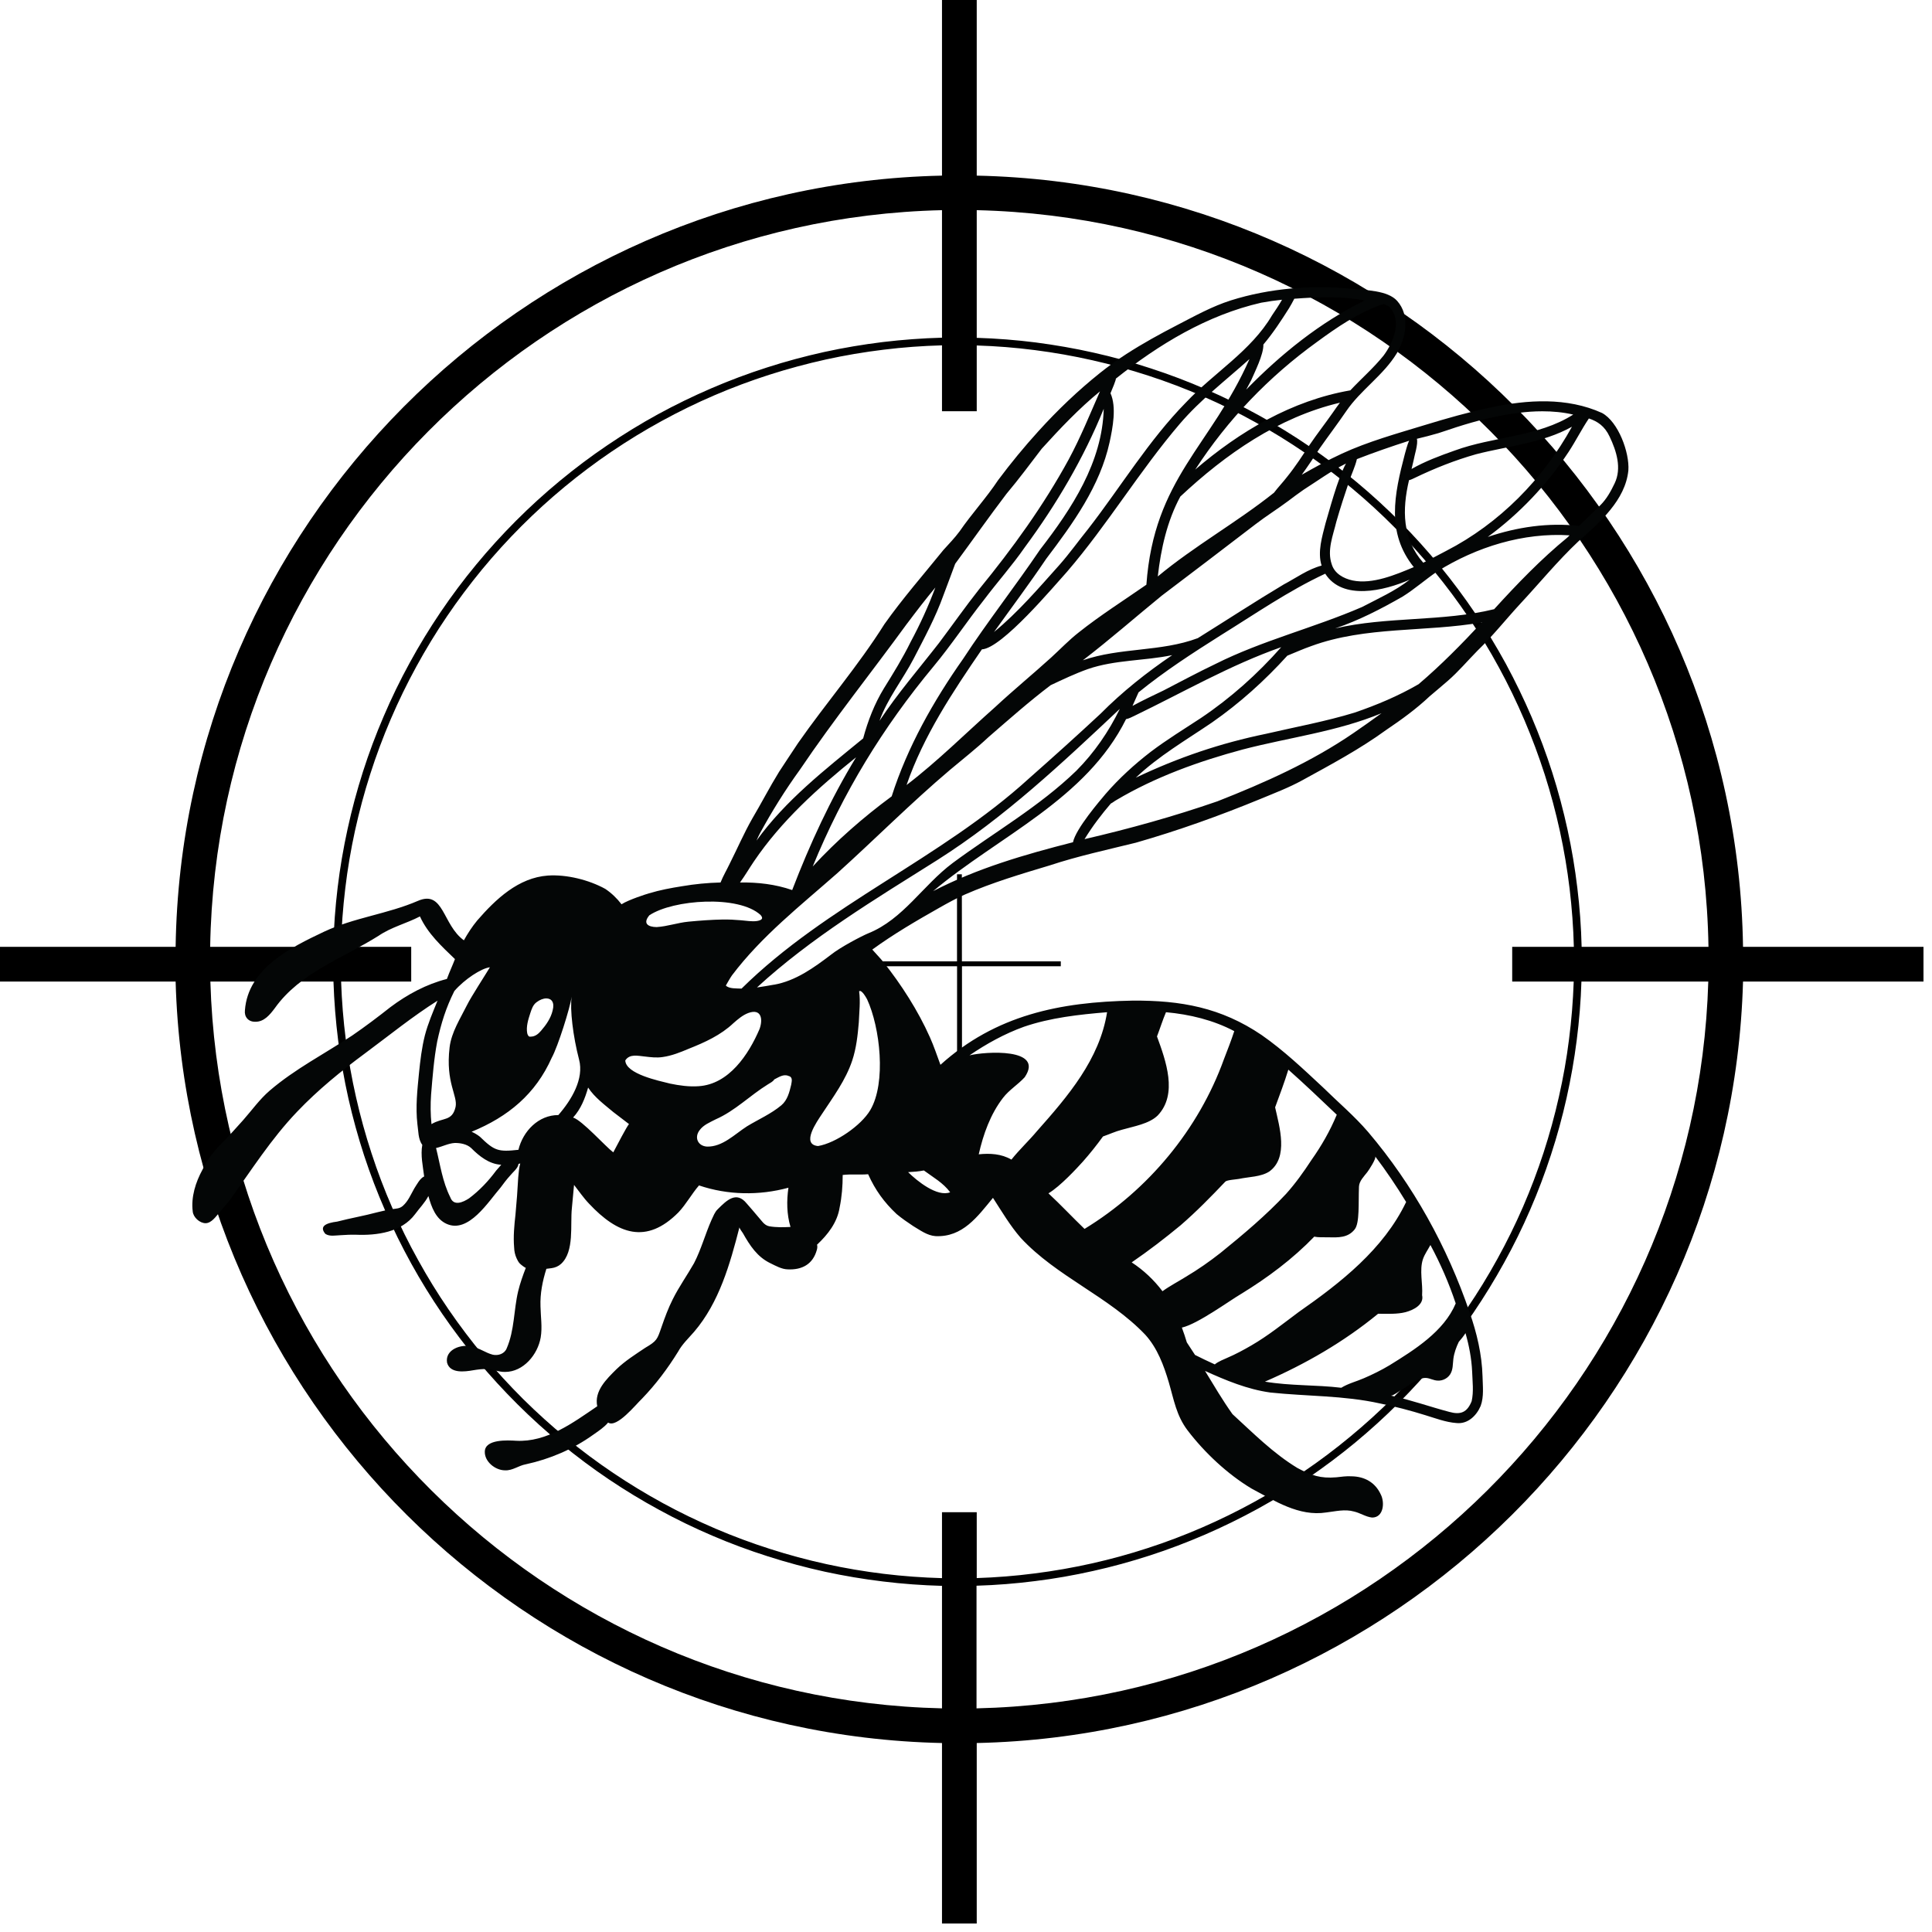 <svg xmlns="http://www.w3.org/2000/svg" xmlns:xlink="http://www.w3.org/1999/xlink" width="150" zoomAndPan="magnify" viewBox="0 0 112.5 112.5" height="150" preserveAspectRatio="xMidYMid meet"><defs><clipPath id="ffb32444ce"><path d="M 0 0 L 112.004 0 L 112.004 112.004 L 0 112.004 Z M 0 0 "></path></clipPath><clipPath id="220d5a501b"><path d="M 11.199 16.727 L 94.824 16.727 L 94.824 88.367 L 11.199 88.367 Z M 11.199 16.727 "></path></clipPath></defs><g id="1b8828c5df"><g clip-rule="nonzero" clip-path="url(#ffb32444ce)"><path style=" stroke:none;fill-rule:nonzero;fill:#000000;fill-opacity:1;" d="M 112.008 55.133 L 101.496 55.133 C 101.121 30.629 81.344 10.75 56.875 10.227 L 56.875 0 L 54.852 0 L 54.852 10.227 C 30.395 10.75 10.598 30.629 10.227 55.133 L 0 55.133 L 0 57.156 L 10.227 57.156 C 10.91 81.395 30.574 100.965 54.852 101.496 L 54.852 112.008 L 56.875 112.008 L 56.875 101.496 C 81.148 100.965 100.816 81.395 101.496 57.156 L 112.008 57.156 Z M 99.484 55.133 L 92.098 55.133 C 92.07 53.988 91.988 52.844 91.848 51.703 C 91.711 50.562 91.523 49.43 91.277 48.309 C 91.031 47.184 90.738 46.078 90.387 44.98 C 90.039 43.887 89.637 42.812 89.188 41.758 C 88.734 40.699 88.234 39.668 87.688 38.656 C 87.137 37.648 86.543 36.668 85.902 35.715 C 85.258 34.762 84.574 33.844 83.844 32.953 C 83.117 32.066 82.348 31.215 81.539 30.398 C 80.727 29.586 79.883 28.809 79 28.074 C 78.117 27.34 77.199 26.648 76.254 26 C 75.305 25.352 74.328 24.75 73.32 24.195 C 72.316 23.641 71.289 23.133 70.234 22.676 C 69.18 22.215 68.109 21.809 67.016 21.453 C 65.926 21.094 64.816 20.789 63.699 20.539 C 62.578 20.285 61.445 20.09 60.309 19.941 C 59.168 19.797 58.023 19.707 56.875 19.672 L 56.875 12.238 C 80.227 12.781 99.102 31.746 99.484 55.133 Z M 91.637 57.156 C 91.598 58.285 91.508 59.406 91.363 60.527 C 91.223 61.645 91.027 62.754 90.777 63.855 C 90.531 64.957 90.23 66.043 89.883 67.113 C 89.531 68.188 89.133 69.242 88.684 70.277 C 88.234 71.309 87.738 72.32 87.191 73.309 C 86.648 74.297 86.059 75.258 85.422 76.191 C 84.789 77.121 84.113 78.023 83.391 78.891 C 82.672 79.762 81.914 80.594 81.117 81.391 C 80.316 82.188 79.484 82.945 78.613 83.664 C 77.746 84.383 76.844 85.062 75.91 85.695 C 74.977 86.328 74.02 86.918 73.027 87.461 C 72.039 88.004 71.027 88.5 69.992 88.949 C 68.957 89.398 67.906 89.797 66.832 90.145 C 65.758 90.496 64.672 90.793 63.574 91.039 C 62.473 91.285 61.363 91.48 60.242 91.621 C 59.125 91.766 58 91.855 56.875 91.891 L 56.875 88.055 L 54.852 88.055 L 54.852 91.895 C 53.719 91.863 52.59 91.781 51.465 91.645 C 50.34 91.508 49.227 91.32 48.121 91.078 C 47.012 90.836 45.922 90.543 44.84 90.195 C 43.762 89.852 42.703 89.457 41.66 89.012 C 40.621 88.566 39.602 88.074 38.605 87.531 C 37.613 86.988 36.645 86.402 35.707 85.77 C 34.766 85.137 33.859 84.461 32.984 83.742 C 32.109 83.023 31.27 82.266 30.465 81.469 C 29.66 80.668 28.898 79.836 28.172 78.965 C 27.449 78.094 26.766 77.191 26.125 76.258 C 25.484 75.324 24.891 74.359 24.344 73.367 C 23.793 72.379 23.293 71.363 22.84 70.324 C 22.387 69.289 21.984 68.23 21.633 67.152 C 21.281 66.078 20.98 64.988 20.73 63.883 C 20.48 62.777 20.281 61.664 20.137 60.539 C 19.992 59.418 19.902 58.289 19.863 57.156 L 23.945 57.156 L 23.945 55.133 L 19.855 55.133 C 19.883 53.996 19.969 52.863 20.105 51.73 C 20.238 50.602 20.43 49.48 20.672 48.367 C 20.918 47.254 21.211 46.156 21.559 45.074 C 21.906 43.988 22.305 42.922 22.754 41.875 C 23.203 40.828 23.699 39.809 24.246 38.809 C 24.793 37.809 25.383 36.836 26.023 35.895 C 26.66 34.953 27.344 34.043 28.066 33.164 C 28.793 32.285 29.559 31.441 30.363 30.637 C 31.168 29.832 32.008 29.066 32.887 28.34 C 33.762 27.617 34.672 26.934 35.617 26.293 C 36.559 25.656 37.527 25.062 38.527 24.516 C 39.527 23.969 40.547 23.469 41.594 23.02 C 42.641 22.57 43.707 22.172 44.789 21.824 C 45.875 21.477 46.973 21.18 48.086 20.934 C 49.195 20.691 50.316 20.5 51.449 20.363 C 52.578 20.223 53.711 20.141 54.852 20.109 L 54.852 23.945 L 56.875 23.945 L 56.875 20.117 C 58.008 20.152 59.137 20.242 60.262 20.387 C 61.387 20.531 62.5 20.727 63.605 20.977 C 64.715 21.227 65.805 21.527 66.883 21.879 C 67.961 22.23 69.02 22.633 70.059 23.086 C 71.098 23.539 72.113 24.039 73.105 24.59 C 74.098 25.137 75.062 25.734 76 26.375 C 76.934 27.012 77.84 27.695 78.711 28.422 C 79.582 29.148 80.418 29.914 81.215 30.719 C 82.016 31.523 82.773 32.363 83.492 33.238 C 84.215 34.117 84.891 35.023 85.523 35.965 C 86.156 36.906 86.746 37.875 87.285 38.871 C 87.828 39.867 88.32 40.887 88.766 41.93 C 89.211 42.973 89.605 44.031 89.953 45.113 C 90.297 46.191 90.59 47.285 90.832 48.395 C 91.074 49.504 91.262 50.621 91.398 51.746 C 91.531 52.871 91.617 54 91.645 55.133 L 88.055 55.133 L 88.055 57.156 Z M 54.852 12.238 L 54.852 19.664 C 53.699 19.695 52.551 19.781 51.402 19.918 C 50.258 20.059 49.125 20.25 47.996 20.496 C 46.871 20.746 45.758 21.043 44.66 21.398 C 43.562 21.75 42.484 22.152 41.426 22.609 C 40.363 23.066 39.328 23.57 38.316 24.121 C 37.305 24.676 36.324 25.277 35.367 25.926 C 34.414 26.57 33.492 27.262 32.605 27.996 C 31.715 28.73 30.863 29.508 30.047 30.324 C 29.234 31.141 28.457 31.992 27.723 32.883 C 26.988 33.77 26.301 34.691 25.652 35.648 C 25.008 36.602 24.406 37.586 23.855 38.598 C 23.301 39.609 22.797 40.645 22.344 41.707 C 21.887 42.766 21.484 43.844 21.133 44.941 C 20.781 46.043 20.484 47.152 20.238 48.281 C 19.992 49.406 19.797 50.543 19.66 51.688 C 19.523 52.832 19.438 53.98 19.41 55.133 L 12.238 55.133 C 12.625 31.746 31.5 12.781 54.852 12.238 Z M 12.242 57.156 L 19.418 57.156 C 19.457 58.305 19.547 59.445 19.691 60.586 C 19.84 61.723 20.039 62.852 20.289 63.969 C 20.543 65.09 20.848 66.195 21.203 67.285 C 21.562 68.375 21.969 69.445 22.43 70.496 C 22.887 71.551 23.395 72.578 23.949 73.582 C 24.504 74.586 25.105 75.559 25.754 76.508 C 26.402 77.453 27.094 78.367 27.824 79.25 C 28.559 80.133 29.336 80.977 30.148 81.785 C 30.961 82.594 31.812 83.363 32.699 84.09 C 33.586 84.816 34.504 85.504 35.457 86.145 C 36.41 86.785 37.387 87.379 38.395 87.926 C 39.402 88.477 40.434 88.977 41.488 89.426 C 42.543 89.879 43.617 90.277 44.711 90.625 C 45.805 90.977 46.91 91.273 48.031 91.52 C 49.152 91.762 50.281 91.953 51.422 92.09 C 52.562 92.23 53.703 92.312 54.852 92.344 L 54.852 99.477 C 31.691 98.945 12.934 80.277 12.25 57.156 Z M 56.863 99.48 L 56.863 92.336 C 58.008 92.301 59.145 92.211 60.277 92.066 C 61.414 91.926 62.539 91.727 63.652 91.477 C 64.77 91.23 65.867 90.926 66.957 90.574 C 68.043 90.223 69.109 89.816 70.16 89.363 C 71.207 88.91 72.234 88.406 73.234 87.859 C 74.238 87.309 75.211 86.711 76.156 86.07 C 77.102 85.426 78.016 84.742 78.895 84.016 C 79.777 83.285 80.621 82.52 81.43 81.711 C 82.238 80.902 83.008 80.059 83.738 79.18 C 84.465 78.297 85.152 77.387 85.797 76.441 C 86.438 75.496 87.035 74.523 87.586 73.523 C 88.141 72.523 88.645 71.496 89.098 70.449 C 89.555 69.402 89.957 68.332 90.312 67.246 C 90.668 66.16 90.969 65.059 91.219 63.945 C 91.469 62.828 91.668 61.703 91.812 60.57 C 91.957 59.438 92.051 58.301 92.086 57.156 L 99.473 57.156 C 98.789 80.277 80.035 98.945 56.875 99.477 Z M 56.012 55.98 L 61.77 55.98 L 61.77 56.266 L 56.016 56.266 L 56.016 61.609 L 55.73 61.609 L 55.73 56.266 L 50.504 56.266 L 50.504 55.98 L 55.727 55.98 L 55.727 50.91 L 56.008 50.91 Z M 56.012 55.98 "></path></g><g clip-rule="nonzero" clip-path="url(#220d5a501b)"><path style=" stroke:none;fill-rule:nonzero;fill:#040606;fill-opacity:1;" d="M 94.02 28.145 C 93.801 28.605 93.551 29.059 93.188 29.418 C 92.777 29.824 92.359 30.223 91.949 30.625 C 90.156 30.418 88.336 30.691 86.633 31.266 C 88.473 29.914 90.078 28.227 91.336 26.32 C 91.754 25.684 92.094 25 92.52 24.367 C 93.02 24.535 93.438 24.805 93.727 25.422 C 94.125 26.258 94.445 27.262 94.02 28.145 Z M 91.285 31.285 C 89.734 32.555 88.348 33.996 87.004 35.473 C 83.992 36.211 80.762 35.887 77.746 36.594 C 79.121 36.129 80.414 35.461 81.676 34.738 C 82.383 34.297 83.008 33.738 83.699 33.27 C 85.977 31.848 88.699 31 91.398 31.172 C 91.359 31.211 91.324 31.25 91.285 31.285 Z M 82.605 39.84 C 81.43 40.523 80.164 41.055 78.875 41.496 C 77.188 42.012 75.449 42.328 73.73 42.727 C 71.062 43.277 68.617 44.105 66.137 45.285 C 67.469 44.02 69.062 43.098 70.574 42.07 C 72.184 40.949 73.645 39.633 74.961 38.18 C 75.426 37.992 75.883 37.785 76.355 37.621 C 79.539 36.453 82.992 36.82 86.289 36.242 C 85.117 37.5 83.914 38.727 82.605 39.84 Z M 78.809 42.688 C 76.371 44.359 73.637 45.582 70.891 46.66 C 68.352 47.539 65.766 48.258 63.152 48.863 C 63.391 48.48 63.641 48.105 63.914 47.746 C 64.16 47.418 64.418 47.098 64.684 46.789 C 64.801 46.734 64.898 46.645 65.008 46.586 C 67.273 45.242 69.812 44.328 72.355 43.645 C 75.051 42.941 77.859 42.605 80.445 41.531 C 79.906 41.926 79.359 42.309 78.809 42.688 Z M 54.336 51.891 C 58.172 48.672 63.242 46.559 65.57 41.875 C 65.754 41.844 65.918 41.742 66.086 41.668 C 68.918 40.301 71.621 38.734 74.605 37.684 C 73.227 39.246 71.664 40.645 69.926 41.812 C 68.945 42.457 67.941 43.07 67.008 43.777 C 66.059 44.508 65.164 45.324 64.379 46.23 C 64.043 46.629 62.641 48.258 62.48 49.043 C 59.688 49.754 56.902 50.559 54.336 51.891 Z M 50.566 54.344 C 50.203 54.492 48.941 55.148 48.391 55.59 C 47.395 56.348 46.332 57.117 45.07 57.34 C 45.07 57.336 45.07 57.336 45.074 57.336 C 44.746 57.395 44.414 57.453 44.078 57.5 C 47.25 54.586 50.957 52.363 54.59 50.074 C 58.492 47.602 61.855 44.43 65.207 41.277 C 64.562 42.602 63.715 43.836 62.676 44.879 C 60.52 46.969 57.879 48.473 55.473 50.254 C 53.734 51.555 52.598 53.523 50.566 54.344 Z M 50.676 64.641 C 50.148 65.535 48.664 66.562 47.633 66.734 C 46.621 66.637 47.578 65.301 47.863 64.867 C 48.516 63.875 49.246 62.895 49.625 61.754 C 49.863 61.039 49.945 60.281 50.008 59.535 C 50.031 58.934 50.109 58.32 50.027 57.723 C 50.172 57.602 50.441 58.102 50.492 58.191 C 51.246 59.824 51.617 63.043 50.676 64.641 Z M 46.07 63.168 C 45.969 63.594 45.852 64.062 45.5 64.359 C 44.898 64.863 44.164 65.18 43.496 65.586 C 42.781 66.043 42.07 66.793 41.164 66.766 C 40.633 66.73 40.418 66.234 40.734 65.816 C 40.961 65.5 41.336 65.355 41.672 65.18 C 42.805 64.684 43.668 63.789 44.711 63.145 C 44.84 63.059 45.004 62.992 45.086 62.855 C 45.34 62.73 45.625 62.523 45.914 62.652 C 46.18 62.715 46.102 62.969 46.07 63.168 Z M 39.02 63.098 C 38.367 62.934 36.441 62.539 36.41 61.75 C 36.664 61.348 37.156 61.484 37.543 61.52 C 37.891 61.562 38.238 61.605 38.586 61.551 C 39.117 61.477 39.613 61.277 40.102 61.07 C 41.039 60.699 41.969 60.277 42.707 59.578 C 42.969 59.348 43.242 59.113 43.57 58.988 C 44.336 58.707 44.438 59.348 44.227 59.922 C 43.594 61.402 42.445 63.141 40.676 63.25 C 40.121 63.289 39.562 63.211 39.02 63.098 Z M 35.711 67.102 C 35.262 66.766 33.906 65.242 33.371 65.074 C 33.82 64.586 34.066 63.961 34.246 63.328 C 34.621 63.902 35.191 64.316 35.711 64.754 C 35.711 64.754 36.625 65.453 36.625 65.453 C 36.473 65.641 35.93 66.688 35.711 67.102 Z M 32.512 64.93 C 31.359 64.926 30.453 65.863 30.188 66.953 C 29.016 67.082 28.797 67.02 27.945 66.191 C 27.797 66.074 27.633 65.977 27.461 65.902 C 29.586 65.031 31.188 63.707 32.129 61.59 C 32.488 60.938 33.188 58.711 33.289 58.039 C 33.176 58.77 33.371 60.367 33.719 61.699 C 34.016 62.816 33.289 64.039 32.512 64.93 Z M 28.887 68.168 C 28.441 68.773 27.918 69.324 27.316 69.777 C 26.965 70.008 26.414 70.258 26.219 69.715 C 25.762 68.805 25.637 67.828 25.391 66.848 C 25.758 66.77 26.098 66.578 26.48 66.555 C 26.812 66.551 27.184 66.621 27.434 66.848 C 27.91 67.328 28.488 67.789 29.188 67.824 C 29.086 67.938 28.984 68.051 28.887 68.168 Z M 25.102 63.738 C 25.188 62.707 25.266 61.672 25.457 60.652 C 25.684 59.598 25.965 58.688 26.457 57.707 C 27.047 57.027 28.016 56.387 28.527 56.324 C 28.281 56.738 27.414 58.074 27.203 58.508 C 26.805 59.309 26.285 60.102 26.18 60.988 C 25.934 63.051 26.668 63.801 26.527 64.461 C 26.328 65.309 25.801 65.055 25.125 65.457 C 25.066 64.887 25.062 64.309 25.102 63.738 Z M 30.879 58.996 C 30.957 58.762 31.031 58.52 31.238 58.363 C 31.43 58.215 31.637 58.137 31.812 58.137 C 32.105 58.137 32.309 58.355 32.18 58.84 C 32.074 59.293 31.801 59.68 31.5 60.027 C 31.344 60.211 31.148 60.367 30.898 60.363 C 30.773 60.391 30.723 60.258 30.699 60.16 C 30.629 59.777 30.758 59.367 30.879 58.996 Z M 37.812 53.297 C 39.199 52.375 43.016 52.105 44.289 53.281 C 44.492 53.508 44.312 53.586 44.09 53.629 C 43.773 53.676 43.449 53.609 43.133 53.586 C 42.785 53.555 42.438 53.539 42.09 53.543 C 41.422 53.555 40.758 53.605 40.094 53.668 C 39.465 53.727 38.867 53.945 38.234 53.984 C 37.734 53.977 37.414 53.777 37.812 53.297 Z M 43.898 50.164 C 45.5 47.797 47.633 45.879 49.848 44.098 C 48.355 46.547 47.156 49.156 46.129 51.828 C 45.148 51.488 44.125 51.371 43.09 51.387 C 43.379 50.992 43.625 50.566 43.898 50.164 Z M 44.246 48.535 C 44.945 47.246 45.727 45.996 46.586 44.809 C 48.551 41.895 50.754 39.148 52.82 36.309 C 52.824 36.305 52.828 36.301 52.828 36.297 C 52.828 36.301 52.828 36.301 52.828 36.301 C 53.359 35.594 53.898 34.891 54.465 34.211 C 54.059 35.297 53.582 36.348 53.031 37.371 C 52.57 38.309 52.023 39.195 51.473 40.078 C 50.922 40.98 50.535 41.977 50.262 42.996 C 48.043 44.816 45.742 46.602 44.051 48.949 C 44.133 48.766 44.199 48.621 44.246 48.535 Z M 54.941 34.648 C 55.168 34.039 55.398 33.438 55.621 32.828 C 56.617 31.477 57.59 30.094 58.605 28.758 C 59.328 27.902 59.977 27.02 60.66 26.129 C 61.727 24.953 62.824 23.793 64.051 22.789 C 63.469 24.117 62.922 25.469 62.234 26.746 C 60.766 29.441 58.961 31.93 57.02 34.305 C 56.211 35.328 55.465 36.395 54.68 37.438 C 53.512 38.941 52.262 40.383 51.211 41.977 C 51.68 40.668 52.566 39.574 53.203 38.352 C 53.832 37.133 54.477 35.949 54.941 34.648 Z M 64.27 23.805 C 64.188 26.918 62.41 29.617 60.562 32.004 C 59.109 34.152 57.504 36.191 56.086 38.359 C 54.348 40.828 52.844 43.488 51.922 46.371 C 50.266 47.594 48.715 48.949 47.324 50.457 C 49.09 46.152 51.406 42.359 54.363 38.801 C 55.402 37.551 56.297 36.195 57.305 34.918 C 58.078 33.891 58.938 32.93 59.672 31.871 C 61.516 29.375 63.102 26.684 64.27 23.805 Z M 64.664 22.898 C 64.762 22.676 64.992 22.109 64.977 22.047 C 67.477 20.055 70.289 18.348 73.445 17.625 C 73.848 17.551 74.25 17.496 74.652 17.453 C 74.473 17.766 74.273 18.066 74.07 18.363 C 72.848 20.438 70.695 21.699 69.07 23.422 C 66.883 25.648 65.27 28.344 63.363 30.801 C 62.801 31.496 62.281 32.227 61.688 32.898 C 60.473 34.254 59.293 35.641 57.883 36.801 C 58.898 35.383 59.945 33.988 60.918 32.543 C 62.48 30.48 64.051 28.312 64.613 25.746 C 64.793 24.906 65.027 23.707 64.664 22.898 Z M 75.062 17.945 C 75.168 17.766 75.273 17.582 75.367 17.395 C 76.723 17.297 78.121 17.23 79.469 17.496 C 76.871 18.77 74.578 20.625 72.566 22.688 C 72.664 22.508 72.762 22.328 72.855 22.145 C 73.047 21.695 73.586 20.637 73.566 20.062 C 74.129 19.395 74.594 18.684 75.062 17.945 Z M 80.555 17.703 C 80.656 17.734 80.758 17.777 80.852 17.828 C 81.695 18.613 81.145 19.938 80.555 20.719 C 79.969 21.441 79.262 22.055 78.629 22.73 C 75.23 23.32 72.195 25.113 69.598 27.344 C 71.484 24.434 73.883 21.934 76.695 19.906 C 77.863 19.051 79.051 18.234 80.434 17.742 C 80.477 17.734 80.516 17.719 80.555 17.703 Z M 77.617 24.016 C 77.172 24.652 76.695 25.262 76.258 25.906 C 75.828 26.547 75.445 27.152 74.945 27.77 C 74.703 28.086 74.422 28.375 74.184 28.691 C 72.008 30.426 69.559 31.785 67.418 33.566 C 67.598 31.965 67.961 30.336 68.73 28.914 C 71.371 26.441 74.449 24.293 78.023 23.449 C 77.883 23.633 77.75 23.824 77.617 24.016 Z M 75.91 28.516 C 76.695 28.016 77.512 27.418 78.375 26.992 C 77.883 27.883 77.387 29.812 77.188 30.461 C 76.988 31.246 76.707 32.141 76.957 32.934 C 76.168 33.141 75.473 33.652 74.754 34.031 C 73.066 35.039 71.414 36.121 69.746 37.16 C 67.598 37.965 65.215 37.695 63.055 38.449 C 64.625 37.246 66.113 35.938 67.645 34.688 C 69.469 33.301 71.297 31.922 73.113 30.523 C 73.727 30.051 74.387 29.641 75.008 29.176 C 75.305 28.953 75.602 28.727 75.91 28.516 Z M 66.297 40.316 C 67.805 39.09 69.438 38.031 71.078 36.996 C 73.078 35.758 75.035 34.398 77.168 33.406 C 78.168 34.984 80.602 34.406 82.086 33.754 C 81.242 34.414 80.262 34.848 79.316 35.344 C 76.516 36.559 73.512 37.289 70.773 38.664 C 69.75 39.152 68.75 39.691 67.742 40.211 C 67.137 40.5 66.535 40.785 65.945 41.105 C 66.066 40.844 66.18 40.578 66.297 40.316 Z M 52.789 45.711 C 53.777 42.844 55.473 40.297 57.176 37.812 C 58.34 37.758 61.391 34.109 62.133 33.293 C 64.492 30.551 66.352 27.426 68.703 24.676 C 69.91 23.266 71.383 22.141 72.758 20.906 C 70.516 25.984 67.199 27.848 66.754 34.047 C 65.434 34.965 64.074 35.824 62.812 36.828 C 62.242 37.273 61.742 37.801 61.207 38.289 C 60.148 39.25 59.012 40.184 57.953 41.168 C 56.238 42.688 54.613 44.316 52.789 45.711 Z M 55.316 44.832 C 56.066 44.199 56.84 43.598 57.555 42.926 C 58.742 41.898 59.922 40.852 61.18 39.898 C 61.895 39.562 62.598 39.227 63.344 38.961 C 64.93 38.414 66.629 38.488 68.258 38.148 C 66.766 39.16 65.348 40.285 64.078 41.566 C 62.711 42.84 61.32 44.09 59.918 45.328 C 54.773 50.02 48.156 52.656 43.18 57.566 C 42.91 57.551 42.449 57.586 42.266 57.387 C 42.383 57.188 42.492 56.984 42.621 56.797 C 44.348 54.508 46.621 52.727 48.762 50.84 C 50.965 48.852 53.051 46.75 55.316 44.832 Z M 79.012 26.734 C 80.016 26.344 81.031 25.992 82.055 25.664 C 81.93 25.918 81.852 26.297 81.805 26.434 C 81.18 28.809 80.719 31.027 82.324 33.023 C 81.273 33.465 79.918 34.039 78.766 33.801 C 78.242 33.691 77.711 33.402 77.547 32.859 C 77.262 32.039 77.625 31.176 77.816 30.375 C 78.043 29.586 78.297 28.801 78.562 28.02 C 78.699 27.602 78.914 27.168 79.012 26.734 Z M 91.535 24.848 C 89.867 27.883 87.305 30.488 84.211 32.078 C 83.77 32.312 83.324 32.547 82.875 32.766 C 81.648 31.371 81.641 29.684 82.047 27.961 C 82.176 27.934 82.297 27.863 82.418 27.809 C 83.559 27.262 84.719 26.801 85.941 26.453 C 87.809 25.969 89.816 25.809 91.535 24.848 Z M 82.316 26.797 C 82.355 26.539 82.59 25.84 82.504 25.551 C 82.922 25.453 83.34 25.344 83.754 25.223 C 84.105 25.117 84.445 24.988 84.793 24.879 C 85.383 24.691 85.965 24.52 86.566 24.379 C 87.168 24.242 87.77 24.121 88.383 24.047 C 88.855 23.984 89.332 23.949 89.812 23.949 C 90.41 23.949 91.02 24.004 91.609 24.141 C 89.531 25.457 86.961 25.406 84.699 26.238 C 83.844 26.539 82.984 26.859 82.195 27.309 C 82.234 27.137 82.273 26.969 82.316 26.797 Z M 53.797 68.156 C 54.332 68.551 54.926 68.879 55.328 69.426 C 54.574 69.719 53.402 68.77 52.879 68.254 C 53.188 68.238 53.492 68.215 53.797 68.156 Z M 59.621 59.789 C 61.172 59.258 62.82 59.078 64.465 58.941 C 64.031 61.684 62.18 63.84 60.391 65.855 C 59.91 66.43 59.359 66.941 58.895 67.523 C 58.309 67.184 57.652 67.148 56.992 67.215 C 57.254 66.051 57.672 64.875 58.41 63.922 C 58.766 63.461 59.277 63.156 59.668 62.727 C 60.84 61 57.352 61.23 56.453 61.453 C 57.438 60.781 58.496 60.195 59.621 59.789 Z M 67.41 64.957 C 68.602 63.711 67.883 61.754 67.371 60.352 C 67.551 59.883 67.699 59.402 67.895 58.941 C 69.27 59.066 70.645 59.395 71.871 60.043 C 71.691 60.594 71.48 61.133 71.27 61.676 C 69.801 65.754 66.863 69.297 63.152 71.559 C 62.441 70.875 61.77 70.156 61.051 69.488 C 61.746 69.074 62.715 68.016 63.055 67.641 C 63.48 67.16 63.855 66.688 64.227 66.176 C 64.598 66.047 64.949 65.883 65.328 65.785 C 65.996 65.59 66.906 65.449 67.41 64.957 Z M 73.914 68.215 C 75.043 67.395 74.504 65.621 74.25 64.48 C 74.516 63.754 74.793 63.027 75.02 62.285 C 75.98 63.137 76.906 64.023 77.84 64.91 C 77.445 65.859 76.953 66.715 76.363 67.551 C 75.91 68.242 75.441 68.902 74.887 69.52 C 73.719 70.77 72.402 71.875 71.074 72.953 C 70.43 73.461 69.754 73.93 69.051 74.348 C 68.629 74.613 68.117 74.879 67.691 75.188 C 67.195 74.531 66.586 73.957 65.898 73.508 C 66.895 72.824 67.805 72.125 68.738 71.355 C 69.66 70.559 70.512 69.688 71.352 68.805 C 71.445 68.707 72.008 68.676 72.156 68.645 C 72.723 68.523 73.422 68.535 73.914 68.215 Z M 78.883 71.586 C 79.18 71.211 79.094 70.062 79.133 69.094 C 79.148 68.77 79.426 68.5 79.613 68.258 C 79.707 68.141 80.16 67.445 80.078 67.336 C 80.723 68.191 81.32 69.074 81.879 69.992 C 80.562 72.742 78.07 74.691 75.613 76.406 C 74.715 77.074 73.84 77.781 72.867 78.344 C 72.41 78.609 71.941 78.863 71.453 79.07 C 71.305 79.141 70.934 79.277 70.738 79.449 C 70.352 79.27 69.965 79.094 69.586 78.898 C 69.43 78.656 69.27 78.41 69.109 78.168 C 69.023 77.879 68.926 77.59 68.82 77.305 C 69.73 77.105 71.602 75.734 72.27 75.344 C 73.816 74.398 75.27 73.312 76.531 72.008 C 76.801 72.066 77.07 72.039 77.34 72.047 C 77.922 72.062 78.488 72.086 78.883 71.586 Z M 82.809 75.418 C 82.859 74.742 82.641 73.969 82.859 73.316 C 82.957 73.031 83.152 72.762 83.293 72.496 C 83.879 73.586 84.375 74.723 84.766 75.898 C 84.082 77.531 82.367 78.598 80.91 79.5 C 80.461 79.77 79.914 80.043 79.418 80.254 C 78.98 80.445 78.508 80.559 78.102 80.809 C 76.633 80.633 75.137 80.703 73.656 80.453 C 76.016 79.43 78.258 78.133 80.246 76.5 C 80.75 76.5 81.355 76.535 81.848 76.406 C 82.297 76.285 82.934 75.977 82.809 75.418 Z M 85.336 77.629 C 85.543 78.355 85.688 79.102 85.723 79.879 C 85.742 80.445 85.82 81.031 85.695 81.59 C 85.43 82.25 85.051 82.395 84.395 82.215 C 83.258 81.914 82.145 81.516 80.992 81.266 C 81.105 81.289 81.48 81.004 81.586 80.945 C 81.984 80.715 82.398 80.34 82.859 80.25 C 83.137 80.199 83.305 80.312 83.555 80.371 C 83.891 80.453 84.246 80.32 84.438 80.035 C 84.617 79.762 84.59 79.438 84.629 79.129 C 84.672 78.789 84.797 78.441 84.945 78.137 C 85.086 77.977 85.219 77.809 85.336 77.629 Z M 93.285 24.047 C 91.25 23.125 88.949 23.27 86.816 23.723 C 85.516 23.996 84.238 24.363 82.969 24.75 C 81.355 25.242 79.652 25.715 78.133 26.418 C 77.328 26.789 76.57 27.207 75.801 27.645 C 76.164 27.145 76.508 26.625 76.844 26.109 C 77.352 25.383 77.891 24.676 78.391 23.941 C 79.234 22.703 80.555 21.855 81.336 20.57 C 81.867 19.656 82.121 18.379 81.355 17.52 C 80.809 16.902 79.488 16.898 78.734 16.82 C 76.402 16.582 73.914 16.785 71.672 17.492 C 70.578 17.84 69.59 18.391 68.57 18.918 C 67.551 19.445 66.543 19.996 65.578 20.621 C 65.055 20.961 64.543 21.324 64.055 21.715 C 62.77 22.742 61.578 23.883 60.473 25.102 C 59.645 26.012 58.859 26.969 58.121 27.957 C 57.438 28.988 56.586 29.91 55.879 30.938 C 55.59 31.328 55.254 31.672 54.934 32.027 C 53.777 33.457 52.562 34.844 51.5 36.344 C 49.98 38.762 48.105 40.93 46.473 43.266 C 46.109 43.824 45.73 44.375 45.367 44.941 C 44.816 45.832 44.336 46.77 43.801 47.672 C 43.32 48.516 42.938 49.406 42.5 50.273 C 42.324 50.645 42.109 51.004 41.957 51.387 C 41.207 51.406 40.457 51.477 39.715 51.605 C 39.066 51.707 38.418 51.828 37.789 52.02 C 37.668 52.051 36.609 52.387 36.191 52.656 C 35.926 52.309 35.605 52 35.242 51.758 C 34.289 51.234 32.992 50.91 31.902 50.984 C 30.184 51.105 28.863 52.363 27.793 53.594 C 27.492 53.957 27.238 54.348 27.012 54.754 C 25.762 53.855 25.848 51.805 24.336 52.457 C 22.578 53.219 20.621 53.43 18.867 54.254 C 16.91 55.18 14.445 56.395 14.262 58.824 C 14.215 59.207 14.457 59.5 14.848 59.496 C 15.375 59.516 15.719 59.082 16.004 58.703 C 17.473 56.637 19.969 55.797 22.043 54.492 C 22.785 53.984 23.668 53.773 24.453 53.363 C 24.906 54.359 25.719 55.105 26.492 55.848 C 26.34 56.246 26.199 56.531 26.023 57.004 C 24.828 57.309 23.719 57.906 22.734 58.645 C 22.012 59.215 21.277 59.77 20.516 60.293 C 18.91 61.359 17.172 62.246 15.703 63.508 C 15.117 64.012 14.668 64.648 14.16 65.223 C 13.758 65.672 13.332 66.148 12.902 66.586 C 12.449 67.027 12.07 67.539 11.793 68.105 C 11.391 68.84 11.117 69.699 11.223 70.543 C 11.25 70.879 11.625 71.223 11.965 71.227 C 12.316 71.23 12.59 70.816 12.789 70.582 C 12.988 70.355 13.188 70.129 13.371 69.895 C 14.656 68.117 15.781 66.324 17.309 64.727 C 18.512 63.465 19.867 62.363 21.266 61.328 C 22.652 60.301 24.02 59.188 25.477 58.27 C 25.207 58.938 24.918 59.602 24.738 60.301 C 24.559 61.012 24.473 61.75 24.398 62.48 C 24.301 63.469 24.191 64.465 24.305 65.457 C 24.367 65.852 24.34 66.332 24.59 66.664 C 24.48 67.266 24.625 67.902 24.699 68.504 C 24.449 68.617 24.266 68.988 24.121 69.207 C 23.922 69.555 23.766 69.945 23.461 70.215 C 23.266 70.387 23.074 70.371 22.828 70.41 C 22.543 70.453 22.266 70.52 21.988 70.586 C 21.207 70.797 20.418 70.93 19.637 71.133 C 18.988 71.215 18.57 71.402 18.945 71.848 C 19.203 72.016 19.531 71.934 19.824 71.926 C 20.121 71.906 20.418 71.891 20.715 71.898 C 21.949 71.949 23.379 71.758 24.168 70.703 C 24.426 70.348 24.742 70.035 24.945 69.645 C 25.125 70.289 25.375 70.988 26.016 71.27 C 27.289 71.832 28.438 69.969 29.148 69.152 C 29.32 68.918 29.496 68.684 29.691 68.469 C 29.852 68.262 30.168 68.031 30.191 67.777 C 30.227 67.766 30.262 67.758 30.293 67.746 C 30.223 68.008 30.203 68.289 30.176 68.559 C 30.137 69.285 30.086 69.977 30.016 70.723 C 29.945 71.363 29.883 72.004 29.938 72.645 C 29.945 72.863 29.992 73.078 30.082 73.273 C 30.125 73.367 30.176 73.465 30.242 73.547 C 30.32 73.641 30.582 73.828 30.617 73.828 C 30.445 74.273 30.285 74.723 30.172 75.188 C 29.91 76.293 29.965 77.457 29.504 78.516 C 29.379 78.832 29.008 78.957 28.691 78.883 C 28.266 78.773 27.926 78.496 27.484 78.414 C 26.871 78.242 25.906 78.574 26.031 79.344 C 26.203 79.988 27.047 79.879 27.559 79.789 C 27.824 79.746 28.09 79.707 28.363 79.723 C 28.715 79.746 29.055 79.895 29.41 79.887 C 30.48 79.887 31.312 78.875 31.484 77.883 C 31.586 77.281 31.484 76.68 31.473 76.074 C 31.445 75.328 31.59 74.598 31.816 73.883 C 31.918 73.871 32.02 73.855 32.121 73.844 C 32.324 73.816 32.52 73.734 32.672 73.594 C 33.461 72.867 33.195 71.316 33.301 70.344 C 33.336 69.895 33.391 69.445 33.426 68.996 C 33.715 69.363 33.977 69.754 34.305 70.094 C 35.957 71.855 37.629 72.492 39.508 70.594 C 39.961 70.113 40.273 69.523 40.703 69.027 C 42.375 69.594 44.211 69.625 45.91 69.16 C 45.801 69.918 45.809 70.707 46.031 71.445 C 45.613 71.465 45.211 71.477 44.793 71.406 C 44.488 71.348 44.34 71.059 44.141 70.848 C 43.922 70.59 43.707 70.332 43.48 70.078 C 42.879 69.336 42.316 69.891 41.793 70.414 C 41.621 70.574 41.535 70.824 41.434 71.031 C 41.066 71.859 40.832 72.746 40.414 73.555 C 40.012 74.262 39.535 74.93 39.172 75.66 C 38.914 76.172 38.715 76.711 38.527 77.254 C 38.27 77.996 38.266 78.074 37.57 78.484 C 36.992 78.871 36.398 79.246 35.898 79.727 C 35.32 80.301 34.59 80.996 34.777 81.887 C 33.367 82.844 31.84 83.992 30.051 83.895 C 29.566 83.867 28.254 83.789 28.23 84.52 C 28.207 85.109 28.84 85.617 29.406 85.617 C 29.844 85.641 30.199 85.34 30.617 85.266 C 32.023 84.961 33.367 84.387 34.539 83.547 C 34.848 83.328 35.168 83.125 35.41 82.836 C 35.918 83.172 37.02 81.785 37.387 81.441 C 38.188 80.609 38.883 79.684 39.488 78.703 C 39.727 78.266 40.094 77.926 40.418 77.551 C 41.879 75.844 42.512 73.594 43.059 71.461 C 43.043 71.516 43.23 71.758 43.262 71.812 C 43.664 72.527 44.098 73.195 44.863 73.559 C 45.164 73.707 45.52 73.906 45.859 73.914 L 45.848 73.914 C 46.719 73.961 47.336 73.602 47.562 72.789 C 47.574 72.75 47.617 72.598 47.574 72.48 C 48.203 71.891 48.754 71.188 48.891 70.316 C 49.02 69.695 49.07 69.055 49.07 68.418 C 49.555 68.359 50.062 68.418 50.551 68.375 C 50.969 69.305 51.488 70.016 52.211 70.695 C 52.516 70.949 52.844 71.176 53.176 71.395 C 53.586 71.637 53.988 71.945 54.477 71.98 C 56.055 72.051 56.918 70.848 57.82 69.75 C 58.332 70.543 58.816 71.367 59.434 72.078 C 61.531 74.344 64.562 75.488 66.691 77.723 C 67.395 78.5 67.766 79.504 68.059 80.492 C 68.359 81.516 68.496 82.422 69.152 83.289 C 70.141 84.586 71.477 85.84 72.879 86.68 C 74.219 87.391 75.641 88.32 77.23 88.07 C 77.762 88.008 78.312 87.863 78.844 88.016 C 79.207 88.098 79.527 88.328 79.898 88.367 C 80.574 88.367 80.645 87.48 80.398 87.012 C 80.074 86.316 79.457 85.977 78.703 85.965 C 78.402 85.945 78.105 85.992 77.812 86.023 C 76.883 86.102 76.352 85.91 75.547 85.48 C 74.141 84.629 72.973 83.449 71.766 82.344 C 71.195 81.543 70.695 80.691 70.168 79.828 C 71.383 80.379 72.637 80.902 73.969 81.086 C 76.094 81.312 78.25 81.254 80.355 81.723 C 81.219 81.895 82.133 82.137 82.984 82.402 C 83.582 82.582 84.176 82.816 84.801 82.863 C 85.465 82.938 85.977 82.438 86.219 81.867 C 86.418 81.32 86.34 80.723 86.328 80.152 C 86.293 78.871 85.996 77.621 85.574 76.414 C 84.277 72.602 82.281 68.996 79.668 65.918 C 78.867 64.984 77.914 64.18 77.035 63.316 C 75.891 62.25 74.75 61.164 73.465 60.27 C 71.102 58.668 68.758 58.246 65.945 58.266 C 61.73 58.344 57.984 59.098 54.762 62.004 C 54.562 61.465 54.383 60.922 54.148 60.398 C 53.461 58.855 52.48 57.324 51.434 56.012 C 51.23 55.762 51.004 55.535 50.793 55.293 C 52.047 54.383 53.332 53.633 54.691 52.863 C 55.18 52.586 55.676 52.312 56.191 52.086 C 57.789 51.387 59.465 50.891 61.129 50.391 C 62.773 49.848 64.465 49.484 66.141 49.07 C 68.613 48.363 71.039 47.492 73.41 46.516 C 74.227 46.176 75.055 45.863 75.828 45.438 C 77.496 44.523 79.184 43.621 80.719 42.504 C 81.605 41.906 82.469 41.281 83.246 40.547 C 83.594 40.246 83.949 39.961 84.289 39.66 C 84.922 39.113 85.461 38.469 86.047 37.875 C 86.918 37.039 87.68 36.074 88.5 35.184 C 89.641 33.961 90.691 32.672 91.91 31.523 C 93.145 30.426 94.648 29.125 94.82 27.387 C 94.891 26.355 94.238 24.562 93.285 24.047 "></path></g></g></svg>